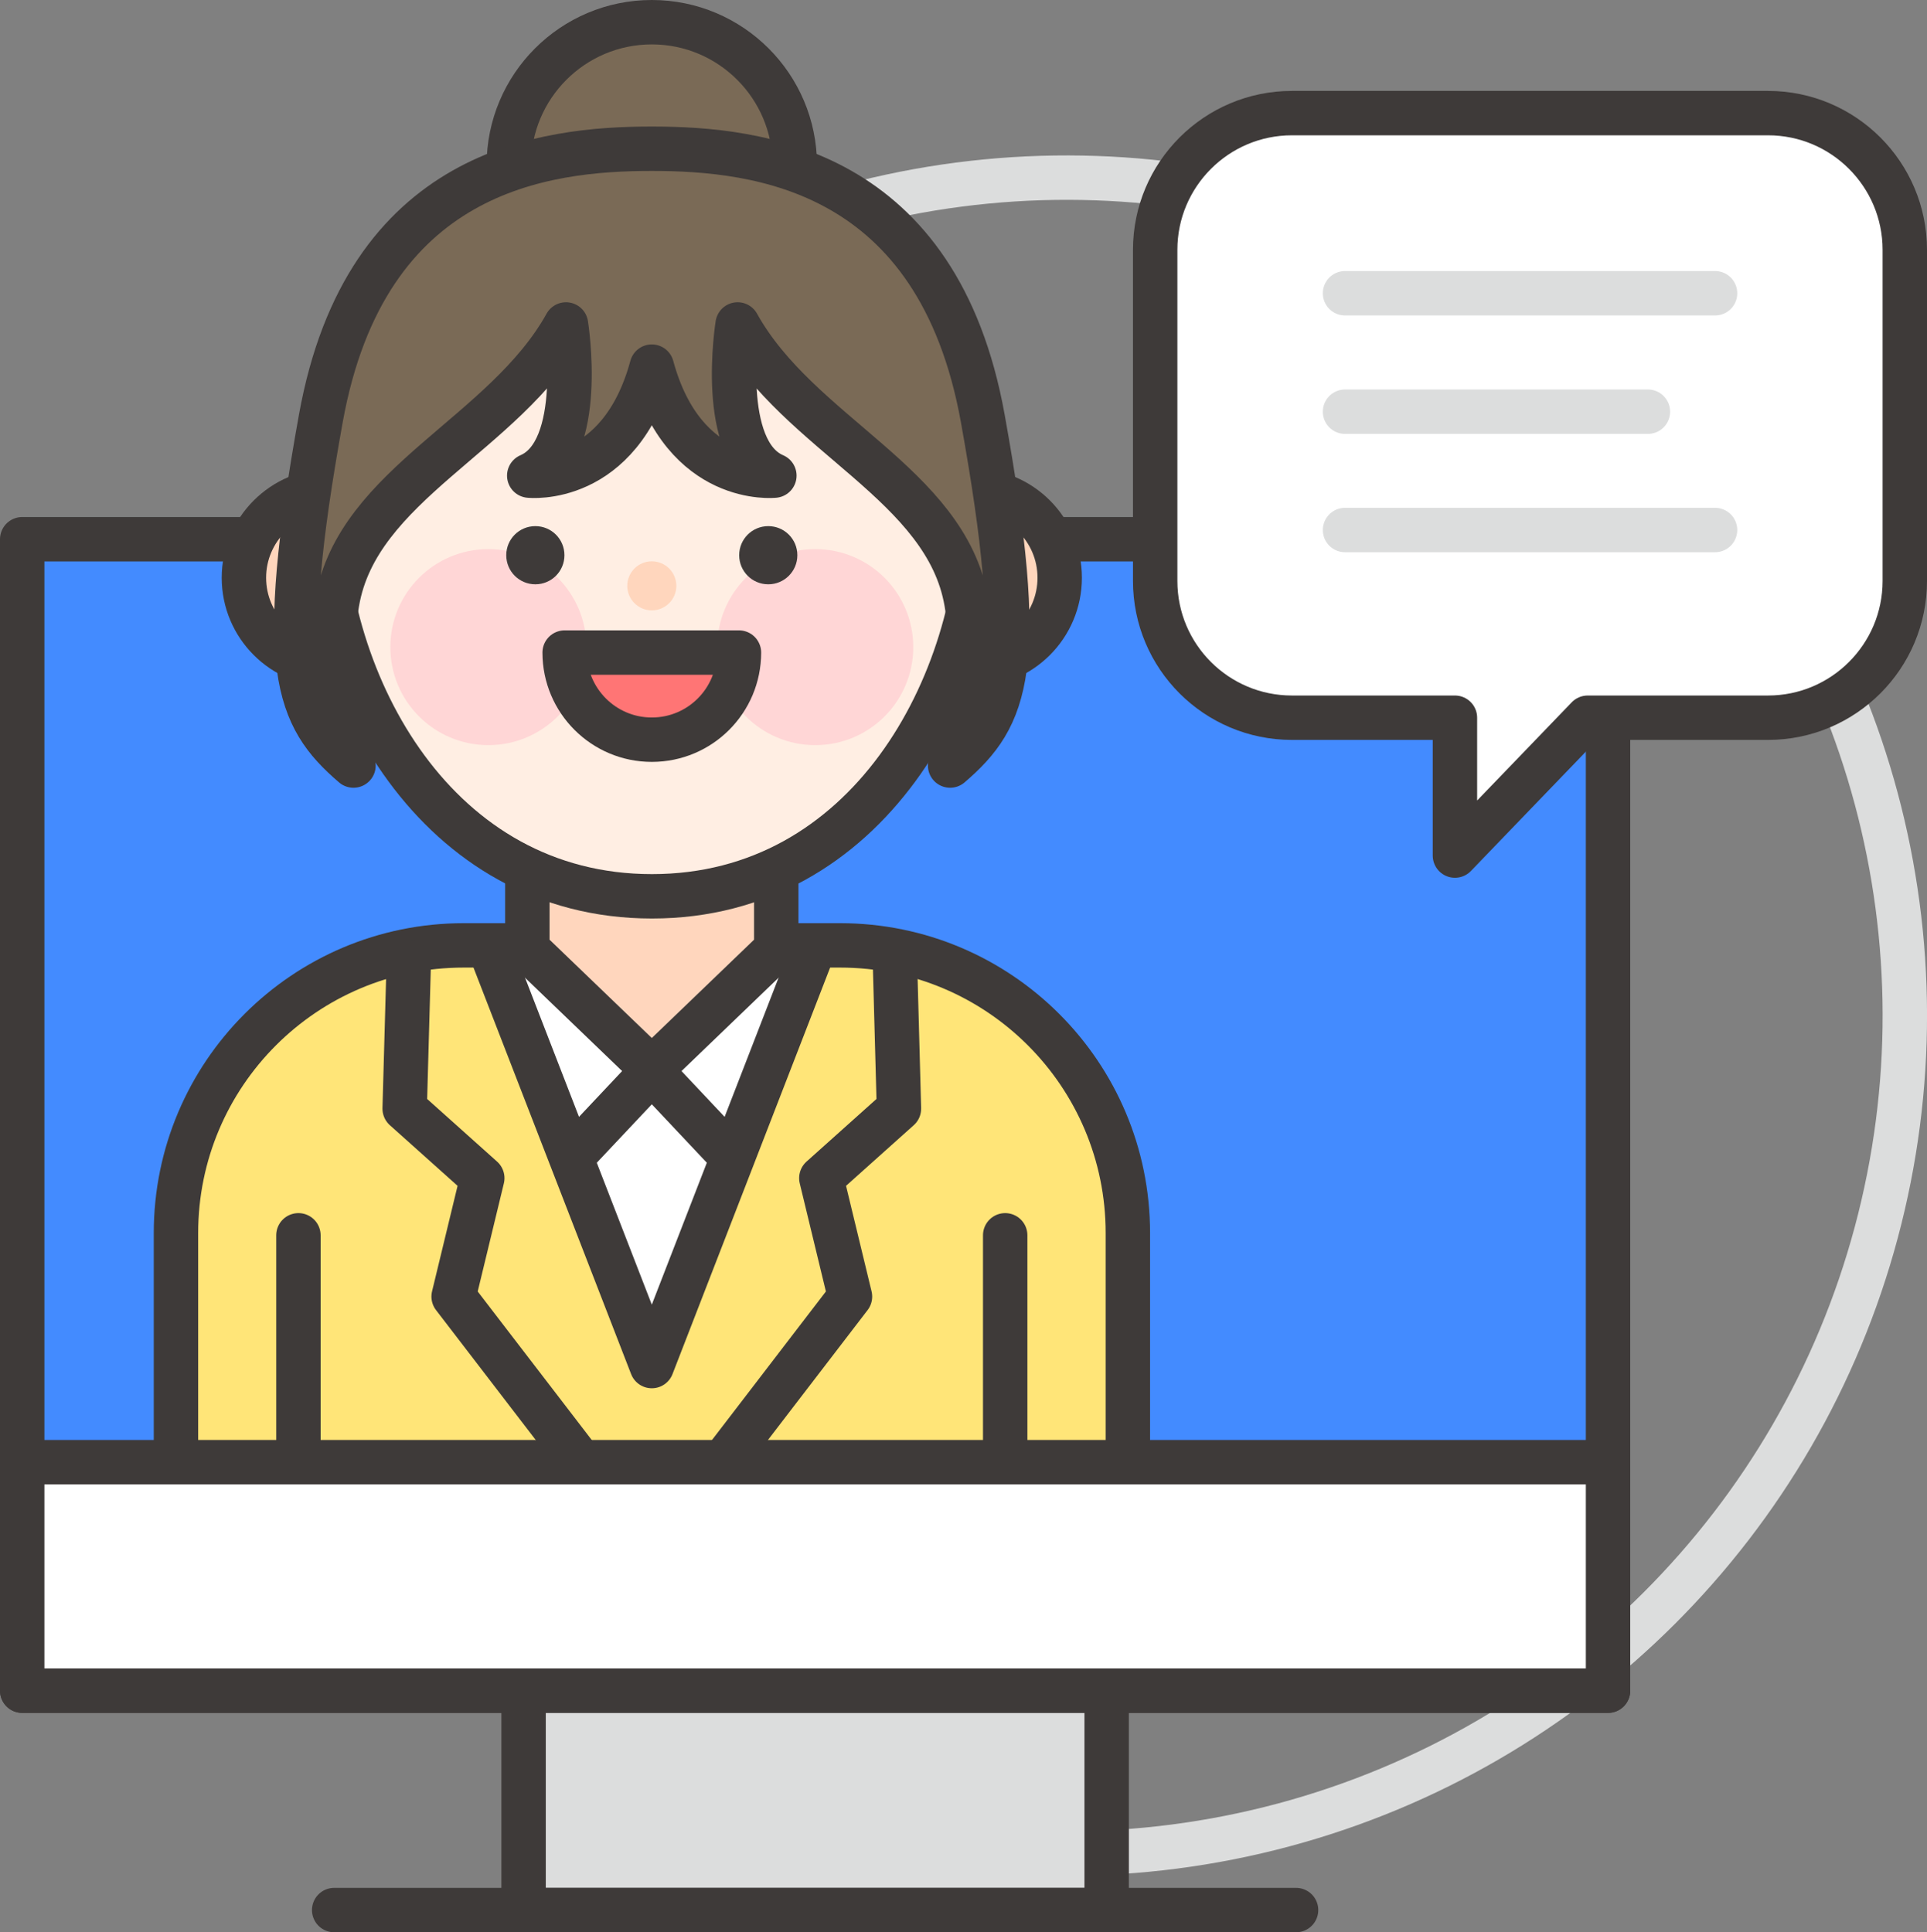<?xml version="1.0" encoding="UTF-8"?>
<svg id="Layer_2" data-name="Layer 2" xmlns="http://www.w3.org/2000/svg" viewBox="0 0 173.57 174.08">
  <rect x="0" y="0" width="173.57" height="174.08" fill="#808080" stroke="none"/>
  <defs>
    <style>
      .cls-1 {
        fill: #7a6a56;
      }

      .cls-1, .cls-2, .cls-3, .cls-4, .cls-5, .cls-6, .cls-7, .cls-8, .cls-9 {
        stroke: #3e3a39;
      }

      .cls-1, .cls-2, .cls-3, .cls-4, .cls-5, .cls-6, .cls-7, .cls-8, .cls-9, .cls-10 {
        stroke-linecap: round;
        stroke-linejoin: round;
        stroke-width: 4px;
      }

      .cls-11 {
        fill: #ffd6d6;
      }

      .cls-12, .cls-4 {
        fill: #ffd6bd;
      }

      .cls-13 {
        fill: #3e3a39;
      }

      .cls-2 {
        fill: #dcdddd;
      }

      .cls-3 {
        fill: #438bff;
      }

      .cls-5 {
        fill: #ff7575;
      }

      .cls-6 {
        fill: #ffeee3;
      }

      .cls-7 {
        fill: #fff;
      }

      .cls-8 {
        fill: #ffe578;
      }

      .cls-9, .cls-10 {
        fill: none;
      }

      .cls-10 {
        stroke: #dcdddd;
      }
    </style>
  </defs>
  <g id="icons">
    <g>
      <circle class="cls-10" cx="96.08" cy="91.49" r="75.49" transform="translate(-36.55 94.74) rotate(-45)"/>
      <g>
        <g>
          <g>
            <rect class="cls-3" x="2" y="48.58" width="142.84" height="103.74"/>
            <rect class="cls-2" x="47.16" y="152.31" width="52.52" height="19.77"/>
            <line class="cls-2" x1="30.1" y1="172.08" x2="116.74" y2="172.08"/>
          </g>
          <g>
            <path class="cls-1" d="m71.59,14.88c0-7.11-5.77-12.88-12.88-12.88s-12.88,5.77-12.88,12.88,5.76,12.88,12.88,12.88,12.88-5.77,12.88-12.88Z"/>
            <g>
              <g>
                <path class="cls-8" d="m75.66,85.17h-33.89c-14.32,0-25.92,11.61-25.92,25.92v21.77h85.74v-21.77c0-14.32-11.61-25.92-25.92-25.92Z"/>
                <g>
                  <polygon class="cls-7" points="44.15 85.51 58.71 123.07 73.27 85.51 44.15 85.51"/>
                  <g>
                    <polygon class="cls-4" points="69.92 85.51 58.71 96.29 47.5 85.51 47.5 63.93 58.71 53.15 69.92 63.93 69.92 85.51"/>
                    <g>
                      <g>
                        <g>
                          <g>
                            <g>
                              <g>
                                <path class="cls-4" d="m37.67,52.05c0-4.34-3.52-7.85-7.85-7.85s-7.85,3.52-7.85,7.85,3.51,7.85,7.85,7.85,7.85-3.51,7.85-7.85Z"/>
                                <path class="cls-4" d="m95.45,52.05c0-4.34-3.51-7.85-7.85-7.85s-7.85,3.52-7.85,7.85,3.51,7.85,7.85,7.85,7.85-3.51,7.85-7.85Z"/>
                              </g>
                              <path class="cls-6" d="m88.4,45.34c0,16.48-10.3,35.41-29.68,35.41s-29.68-18.93-29.68-35.41,13.29-29.84,29.68-29.84,29.68,13.36,29.68,29.84Z"/>
                            </g>
                            <g>
                              <path class="cls-11" d="m52.82,58.3c0,4.88-3.95,8.83-8.83,8.83s-8.83-3.95-8.83-8.83,3.95-8.83,8.83-8.83,8.83,3.95,8.83,8.83Z"/>
                              <path class="cls-11" d="m82.26,58.3c0,4.88-3.95,8.83-8.83,8.83s-8.83-3.95-8.83-8.83,3.95-8.83,8.83-8.83,8.83,3.95,8.83,8.83Z"/>
                            </g>
                          </g>
                          <path class="cls-12" d="m60.92,52.78c0-1.22-.99-2.21-2.21-2.21s-2.21.99-2.21,2.21.99,2.21,2.21,2.21,2.21-.99,2.21-2.21Z"/>
                          <g>
                            <path class="cls-13" d="m50.84,50.02c0-1.45-1.17-2.62-2.62-2.62s-2.62,1.17-2.62,2.62,1.17,2.62,2.62,2.62,2.62-1.17,2.62-2.62Z"/>
                            <path class="cls-13" d="m71.82,50.02c0-1.45-1.17-2.62-2.62-2.62s-2.62,1.17-2.62,2.62,1.17,2.62,2.62,2.62,2.62-1.17,2.62-2.62Z"/>
                          </g>
                        </g>
                        <path class="cls-5" d="m50.86,58.79c0,4.33,3.51,7.85,7.85,7.85s7.85-3.51,7.85-7.85h-15.7Z"/>
                      </g>
                      <path class="cls-1" d="m88.52,37.69c-4.05-22.45-20.2-24.29-29.81-24.29s-25.76,1.84-29.81,24.29c-4.05,22.45-2.21,26.86,2.94,31.28,0,0-3.31-4.05-1.47-14.72,1.84-10.67,15.09-15.09,20.61-25.02,0,0,1.84,11.41-3.31,13.62,0,0,8.13.9,11.04-9.82,2.91,10.72,11.04,9.82,11.04,9.82-5.15-2.21-3.31-13.62-3.31-13.62,5.52,9.94,18.77,14.35,20.61,25.02,1.84,10.67-1.47,14.72-1.47,14.72,5.15-4.42,6.99-8.83,2.94-31.28Z"/>
                    </g>
                  </g>
                  <polyline class="cls-9" points="65.3 103.57 58.71 96.57 52.12 103.57"/>
                </g>
                <g>
                  <polyline class="cls-9" points="36.82 86.64 36.45 99.88 43.44 106.14 40.86 116.81 53.01 132.64"/>
                  <polyline class="cls-9" points="80.61 86.64 80.97 99.88 73.98 106.14 76.56 116.81 64.42 132.64"/>
                </g>
              </g>
              <g>
                <line class="cls-9" x1="26.88" y1="111.29" x2="26.88" y2="130.8"/>
                <line class="cls-9" x1="90.54" y1="111.29" x2="90.54" y2="130.8"/>
              </g>
            </g>
          </g>
          <rect class="cls-7" x="2" y="131.73" width="142.84" height="20.58"/>
        </g>
        <path class="cls-7" d="m159.25,10.19h-42.88c-6.8,0-12.32,5.52-12.32,12.32v29.83c0,6.81,5.52,12.32,12.32,12.32h14.68v12.42l11.96-12.42h16.24c6.8,0,12.32-5.52,12.32-12.32v-29.83c0-6.8-5.52-12.32-12.32-12.32Z"/>
        <line class="cls-10" x1="121.15" y1="26.42" x2="154.48" y2="26.42"/>
        <line class="cls-10" x1="121.15" y1="37.09" x2="148.43" y2="37.09"/>
        <line class="cls-10" x1="121.15" y1="47.75" x2="154.48" y2="47.75"/>
      </g>
    </g>
  </g>
</svg>